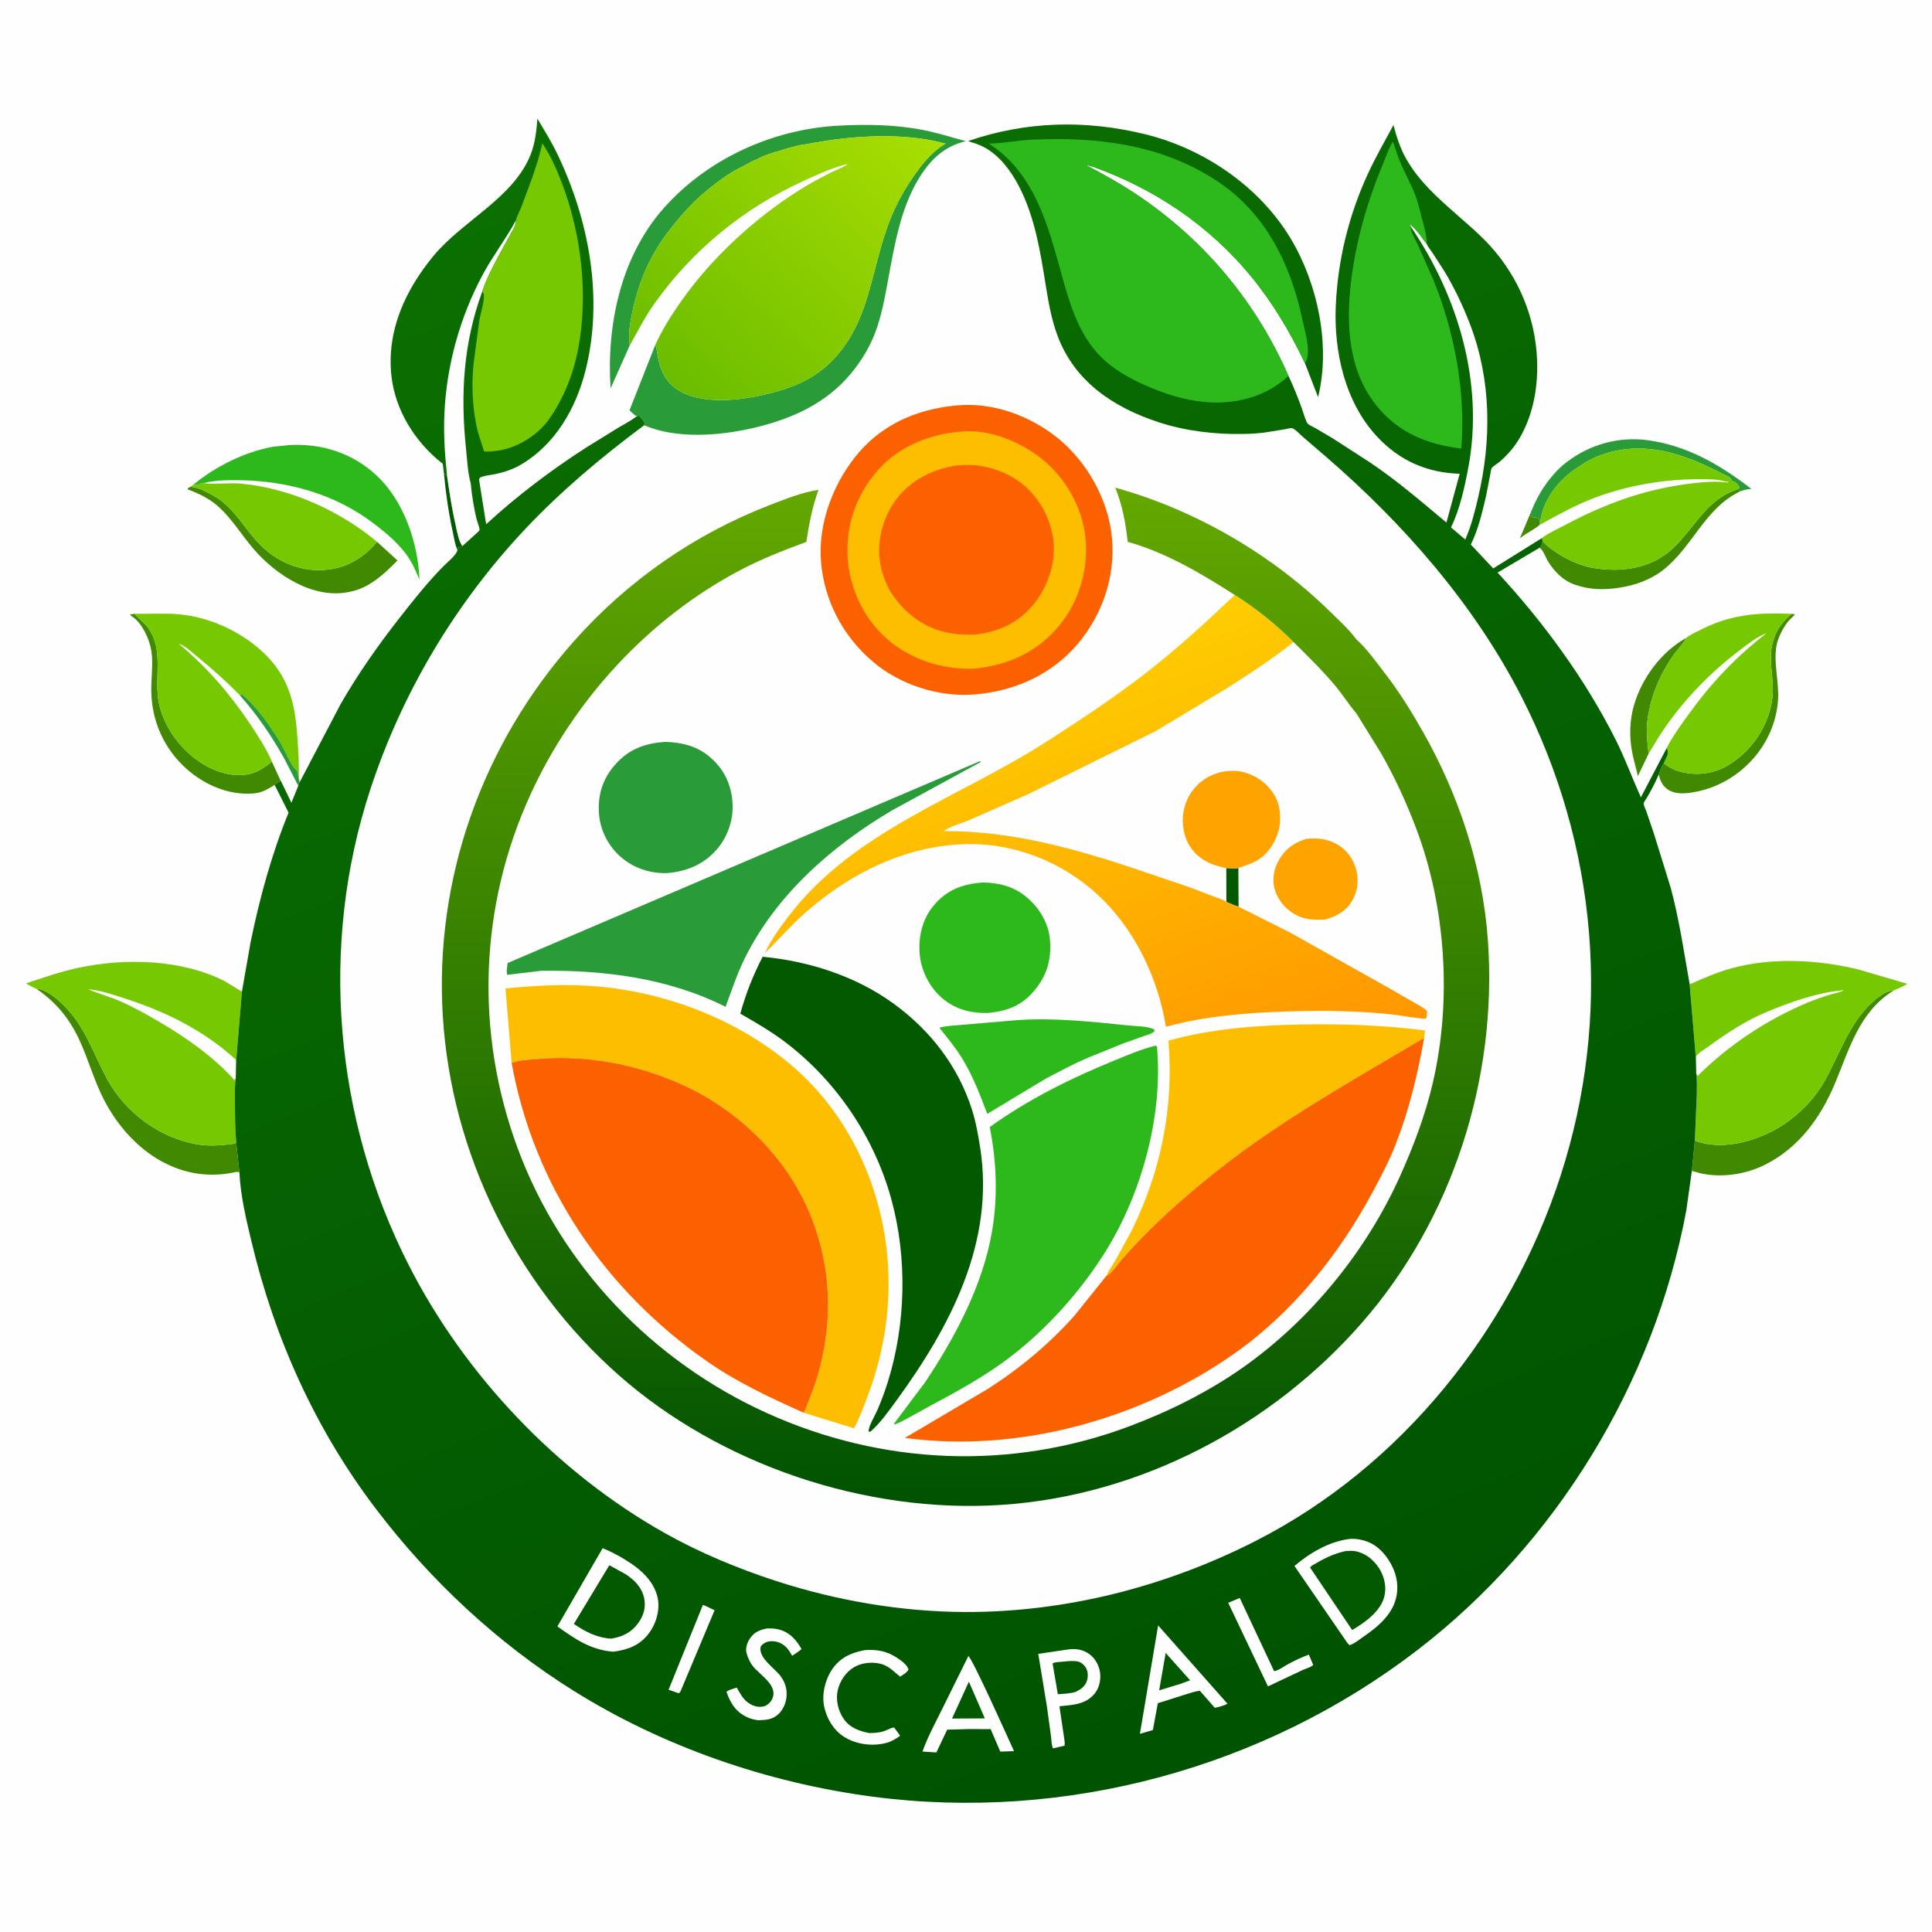 <svg version="1.1" xmlns="http://www.w3.org/2000/svg" style="display: block;" viewBox="0 0 2048 2048" width="1024" height="1024">
<defs>
	<linearGradient id="Gradient1" gradientUnits="userSpaceOnUse" x1="710.83" y1="405.117" x2="965.429" y2="125.112">
		<stop class="stop0" offset="0" stop-opacity="1" stop-color="rgb(107,189,0)"/>
		<stop class="stop1" offset="1" stop-opacity="1" stop-color="rgb(169,222,1)"/>
	</linearGradient>
	<linearGradient id="Gradient2" gradientUnits="userSpaceOnUse" x1="1216.72" y1="1180.12" x2="1056.41" y2="721.252">
		<stop class="stop0" offset="0" stop-opacity="1" stop-color="rgb(255,151,0)"/>
		<stop class="stop1" offset="1" stop-opacity="1" stop-color="rgb(254,205,1)"/>
	</linearGradient>
	<linearGradient id="Gradient3" gradientUnits="userSpaceOnUse" x1="1022.6" y1="1596" x2="1024.33" y2="516.746">
		<stop class="stop0" offset="0" stop-opacity="1" stop-color="rgb(0,82,1)"/>
		<stop class="stop1" offset="1" stop-opacity="1" stop-color="rgb(100,168,0)"/>
	</linearGradient>
	<linearGradient id="Gradient4" gradientUnits="userSpaceOnUse" x1="1354.48" y1="1838.91" x2="640.739" y2="98.578">
		<stop class="stop0" offset="0" stop-opacity="1" stop-color="rgb(0,83,1)"/>
		<stop class="stop1" offset="1" stop-opacity="1" stop-color="rgb(11,112,1)"/>
	</linearGradient>
</defs>
<path transform="translate(0,0)" fill="rgb(254,254,254)" d="M -0 -0 L 2048 0 L 2048 2048 L -0 2048 L -0 -0 z"/>
<path transform="translate(0,0)" fill="rgb(64,137,0)" d="M 1622.72 543.226 C 1623.75 545.426 1624.07 545.015 1623.25 547.505 C 1626.89 549.594 1628.74 547.381 1632.21 550.5 L 1632.23 556.285 C 1626.33 561.443 1618.39 564.875 1612.12 569.874 L 1611.11 570.687 L 1622.72 543.226 z"/>
<path transform="translate(0,0)" fill="rgb(2,89,0)" d="M 470.666 502.454 L 473.85 504.065 C 476.457 522.331 479.248 540.297 483.35 558.3 C 484.802 564.673 486.357 573.505 490.096 578.92 L 488.65 579.474 C 486.627 580.228 487.455 579.973 485.423 580.424 L 484.897 583.033 C 482.286 577.341 481.345 570.178 480.012 564.057 C 475.538 543.529 472.612 523.382 470.666 502.454 z"/>
<path transform="translate(0,0)" fill="rgb(2,89,0)" d="M 1299.93 920.17 C 1302.66 920.182 1310.61 921.099 1312.7 920.028 L 1312.93 961.132 C 1308.55 959.947 1304.21 957.77 1300.01 956.036 L 1299.93 920.17 z"/>
<path transform="translate(0,0)" fill="rgb(64,137,0)" d="M 1747.52 799.035 L 1736.21 822.723 C 1734.37 813.953 1731.6 805.434 1730 796.619 C 1727.06 780.432 1727.48 763.346 1732.11 747.5 C 1740.53 718.636 1761.11 690.871 1787.52 676.203 L 1786.61 677.865 C 1783.26 683.745 1777.89 688.759 1773.97 694.369 C 1759.76 714.735 1750.46 736.577 1746.67 761.127 C 1744.75 773.537 1746.22 786.624 1747.52 799.035 z"/>
<path transform="translate(0,0)" fill="rgb(42,155,57)" d="M 1622.72 543.226 C 1630.35 523.286 1643.66 502.931 1660.75 489.841 C 1685.16 471.137 1716.13 462.447 1746.73 466.652 C 1788.87 472.443 1823.33 492.753 1856.53 518.225 C 1852.53 518.572 1849.17 519.277 1845.37 520.615 L 1844.21 521.036 L 1842.93 518.223 L 1843.83 516.5 C 1842.27 513.421 1840.22 511.354 1836.81 510.189 L 1836.05 510 C 1835.42 508.91 1834.98 507.686 1834.16 506.73 C 1832.8 505.149 1827.93 503.254 1825.91 502.205 C 1808.91 493.375 1790.75 485.217 1772.21 480.273 C 1741.36 472.045 1708.6 473.787 1680.65 490.121 L 1669.24 497.644 C 1652.27 509.219 1637.31 528.448 1633.49 548.911 C 1633.04 551.294 1633.01 553.515 1633.06 555.931 L 1632.23 556.285 L 1632.21 550.5 C 1628.74 547.381 1626.89 549.594 1623.25 547.505 C 1624.07 545.015 1623.75 545.426 1622.72 543.226 z"/>
<path transform="translate(0,0)" fill="rgb(64,137,0)" d="M 1899.29 650.718 L 1902.73 651.18 C 1900.93 653.647 1898.5 655.27 1896.5 657.536 C 1890.72 664.069 1885.01 675.182 1883.31 683.75 C 1879.73 701.777 1885.79 722.039 1884.87 740.386 C 1882.37 790.284 1842.87 832.325 1794 839.982 C 1784.87 841.413 1774.9 842.075 1767.08 836.243 C 1761.86 832.353 1759.86 827.16 1758.3 821.079 C 1759.74 816.753 1761.03 813.044 1763.6 809.212 C 1768.38 812.514 1773.44 815.743 1779.05 817.406 C 1796.5 822.581 1814.66 820.883 1830.5 811.935 C 1859.63 795.48 1880.24 761.785 1879.27 728.265 C 1878.82 712.621 1874.88 696.051 1879.26 680.719 L 1879.77 679 C 1883.4 666.571 1889.69 659.079 1899.29 650.718 z"/>
<path transform="translate(0,0)" fill="rgb(64,137,0)" d="M 291.175 832.131 L 285.5 835.413 C 279.689 838.852 274.689 840.655 267.872 841.142 C 242.173 842.978 216.91 832.041 197.906 815.163 C 173.628 793.602 160.519 763.805 160.358 731.482 C 160.297 719.346 162.007 707.118 161.087 695 C 160.107 682.11 153.795 666.582 144.715 657.286 C 142.615 655.137 139.842 653.492 137.546 651.5 L 142.597 650.629 C 146.871 656.01 152.907 659.831 156.868 665.352 C 174.634 690.11 162.454 719.515 168.829 747 C 174.654 772.111 192.269 795.462 213.969 809.161 C 228.623 818.412 248.27 824.651 265.55 820.166 C 274.372 817.877 281.316 812.965 288.268 807.282 L 297.682 827.784 C 295.229 829.099 293.296 830.288 291.175 832.131 z"/>
<path transform="translate(0,0)" fill="rgb(64,137,0)" d="M 1635.17 573.664 C 1648.16 587.241 1670.71 598.989 1689.11 602.061 C 1716.39 606.613 1745.52 603.467 1767.92 585.907 C 1777.42 578.453 1785.47 568.373 1793.02 559 C 1807.99 540.392 1819.61 525.803 1842.93 518.223 L 1844.21 521.036 C 1806.54 539.427 1794.32 580.054 1762.45 604.612 C 1749.04 614.944 1733.07 620.429 1716.5 623.002 C 1700.11 625.548 1684.97 625.241 1669.21 619.699 C 1656.78 615.326 1647.76 605.964 1640.9 594.998 C 1638.43 591.048 1635.79 582.49 1631.86 580.738 C 1634.39 578.852 1634.34 576.652 1635.17 573.664 z"/>
<path transform="translate(0,0)" fill="rgb(64,137,0)" d="M 202.059 515.958 C 207.514 516.65 211.042 517.592 216 520.071 C 223.874 524.01 231.884 528.132 238.5 534.048 C 250.065 544.39 258.929 557.919 268.826 569.805 C 283.199 587.066 301.212 599.021 323.562 603.075 C 336.531 605.428 351.785 604.546 364.19 600.005 C 378.504 594.766 390.002 585.927 399.729 574.385 L 421.386 594.166 C 407.345 608.258 392.379 622.584 372.314 627.018 L 370.5 627.4 C 332.694 635.582 293.067 609.864 269.345 582.565 C 256.31 567.564 246.167 550.059 231.2 536.773 C 221.793 528.422 210.755 523.1 199.063 518.793 L 199.139 517.5 L 202.059 515.958 z"/>
<path transform="translate(0,0)" fill="rgb(64,137,0)" d="M 1796.61 1209.1 C 1804.48 1212.14 1813.08 1213.55 1821.5 1213.71 C 1839.41 1214.06 1857.57 1208.98 1873.71 1201.54 C 1898.41 1190.14 1921.28 1169.17 1934.5 1145.29 C 1950.02 1117.27 1960.3 1084.95 1984.45 1062.62 C 1989.87 1057.6 1999.43 1049.83 2007.08 1050.09 C 1970.45 1073.23 1960.72 1111.54 1944.87 1149.09 C 1929.48 1185.54 1906.27 1217.31 1870 1235.15 C 1849.93 1245.02 1824.72 1248.67 1802.79 1243.78 L 1793.43 1241.22 L 1796.61 1209.1 z"/>
<path transform="translate(0,0)" fill="rgb(64,137,0)" d="M 38.882 1048.36 C 45.683 1047.86 55.795 1055.18 60.979 1059.56 C 67.83 1065.36 74.589 1072.76 79.816 1080 C 94.152 1099.85 101.893 1122.28 113.438 1143.63 C 132.971 1179.74 170.365 1207.29 211.166 1213.34 C 221.287 1214.84 231.507 1214.44 241.624 1213.19 C 244.465 1212.84 247.973 1212.77 250.404 1211.21 L 253.613 1241.25 L 253.808 1242.74 C 250.992 1241.66 248.634 1242.73 245.703 1243.28 C 186.889 1254.24 137.299 1217.21 110.865 1167.07 C 100.076 1146.6 94.198 1124.51 84.676 1103.56 C 74.078 1080.25 59.922 1062.85 38.882 1048.36 z"/>
<path transform="translate(0,0)" fill="rgb(254,164,0)" d="M 1384.57 889.218 C 1395.83 888.2 1405.8 888.849 1415.96 894.256 C 1427.49 900.393 1434.53 910.169 1437.8 922.639 C 1440.65 933.51 1438.83 945.642 1433.08 955.266 C 1426.54 966.196 1415.9 971.963 1403.95 974.871 C 1394.15 975.177 1384.73 975.076 1375.63 970.757 C 1364.42 965.433 1355.62 955.927 1351.65 944.129 C 1348.44 934.603 1349.76 923.419 1354.21 914.5 C 1360.88 901.134 1370.51 893.706 1384.57 889.218 z"/>
<path transform="translate(0,0)" fill="rgb(254,164,0)" d="M 1299.93 920.17 C 1287.6 917.714 1277.77 914.424 1268.31 905.596 C 1258.54 896.479 1254.05 883.67 1253.85 870.565 C 1253.62 856.061 1258.79 842.857 1268.96 832.5 C 1278.86 822.408 1293.28 816.918 1307.39 817.072 C 1320.58 817.216 1334.62 823.682 1343.6 833.232 C 1353.91 844.183 1357.65 855.763 1356.92 870.5 C 1356.24 884.244 1348.81 899.316 1338.17 908.218 C 1330.47 914.652 1321.92 916.85 1312.7 920.028 C 1310.61 921.099 1302.66 920.182 1299.93 920.17 z"/>
<path transform="translate(0,0)" fill="rgb(118,200,0)" d="M 205.19 513.656 C 207.267 514.235 208.387 514.554 210.391 513.577 C 212.338 512.628 213.288 511.953 215.507 512.13 L 216.395 512.235 C 229.349 513.616 242.997 511.441 256.262 512.728 C 307.672 517.717 360.159 541.355 399.729 574.385 C 390.002 585.927 378.504 594.766 364.19 600.005 C 351.785 604.546 336.531 605.428 323.562 603.075 C 301.212 599.021 283.199 587.066 268.826 569.805 C 258.929 557.919 250.065 544.39 238.5 534.048 C 231.884 528.132 223.874 524.01 216 520.071 C 211.042 517.592 207.514 516.65 202.059 515.958 L 205.19 513.656 z"/>
<path transform="translate(0,0)" fill="rgb(45,185,28)" d="M 205.19 513.656 C 228.378 494.471 259.29 479.113 288.995 473.624 L 307.314 471.73 C 341.336 470.061 373.262 480.202 398.574 503.441 C 427.945 530.408 443.139 575.105 444.66 614.259 C 441.534 607.658 438.868 600.578 435.106 594.328 C 425.256 577.967 409.434 564.845 394.307 553.55 C 354.268 523.654 304.961 509.956 255.424 509.103 C 241.64 508.866 228.97 508.877 215.507 512.13 C 213.288 511.953 212.338 512.628 210.391 513.577 C 208.387 514.554 207.267 514.235 205.19 513.656 z"/>
<path transform="translate(0,0)" fill="rgb(45,185,28)" d="M 1077.72 1081.43 C 1116.62 1078.64 1157.61 1083.02 1196.31 1087.05 C 1204.26 1087.88 1216.56 1087.67 1223.5 1091.2 L 1223.86 1093 C 1221.07 1096.03 1216.11 1097.05 1212.28 1098.38 L 1189.83 1106.43 L 1153.08 1121.31 C 1138.18 1127.7 1123.7 1135.49 1109.3 1142.94 L 1046.61 1180.72 C 1038.48 1159.89 1031.3 1140.28 1019.39 1121.09 C 1012.46 1109.92 1003.91 1099.74 995.742 1089.46 C 1002.52 1087.39 1010.89 1087.29 1017.97 1086.5 L 1077.72 1081.43 z"/>
<path transform="translate(0,0)" fill="rgb(45,185,28)" d="M 1041.97 935.407 C 1059.3 935.932 1074.54 939.546 1088.12 950.956 C 1101.69 962.351 1111.39 978.064 1112.98 995.963 C 1114.85 1016.93 1109.8 1034.19 1096.25 1050.31 C 1082.75 1066.35 1067.46 1071.88 1046.99 1073.83 C 1029.93 1074.15 1014.56 1070.47 1001 1059.94 C 986.553 1048.72 976.857 1030.55 975.003 1012.39 C 973.101 993.77 977.567 974.417 989.72 959.912 C 1003.98 942.895 1020.5 937.183 1041.97 935.407 z"/>
<path transform="translate(0,0)" fill="rgb(42,155,57)" d="M 705.748 786.423 C 723.01 787.094 738.59 790.777 752.069 802.09 C 767.064 814.677 775.018 830.808 776.45 850.251 C 777.804 868.641 771.567 887.094 759.406 900.931 C 745.407 916.86 726.613 924.226 705.918 925.595 C 688.224 925.726 671.625 920.078 658.121 908.479 C 644.686 896.939 635.957 879.515 634.886 861.829 C 633.664 841.639 639.15 825.03 652.637 809.928 C 667.109 793.723 684.526 787.656 705.748 786.423 z"/>
<path transform="translate(0,0)" fill="rgb(118,200,0)" d="M 1787.52 676.203 L 1787.86 675.817 C 1792.94 672.028 1799.64 669.166 1805.3 666.362 C 1836.41 650.955 1865.09 649.281 1899.29 650.718 C 1889.69 659.079 1883.4 666.571 1879.77 679 L 1879.26 680.719 C 1874.88 696.051 1878.82 712.621 1879.27 728.265 C 1880.24 761.785 1859.63 795.48 1830.5 811.935 C 1814.66 820.883 1796.5 822.581 1779.05 817.406 C 1773.44 815.743 1768.38 812.514 1763.6 809.212 L 1767.5 800.767 C 1768.56 797.387 1768.29 796.097 1766.72 793.012 L 1767.27 791.915 C 1773.55 779.797 1781.88 768.532 1789.85 757.469 C 1814.12 723.757 1839.84 696.563 1872.73 671.116 C 1862.2 675.052 1853.22 682.448 1844.31 689.177 C 1814.15 711.957 1788.11 738.627 1766.19 769.441 C 1759.41 778.96 1753.68 789.118 1747.52 799.035 C 1746.22 786.624 1744.75 773.537 1746.67 761.127 C 1750.46 736.577 1759.76 714.735 1773.97 694.369 C 1777.89 688.759 1783.26 683.745 1786.61 677.865 L 1787.52 676.203 z"/>
<path transform="translate(0,0)" fill="rgb(118,200,0)" d="M 1633.06 555.931 C 1633.01 553.515 1633.04 551.294 1633.49 548.911 C 1637.31 528.448 1652.27 509.219 1669.24 497.644 L 1680.65 490.121 C 1708.6 473.787 1741.36 472.045 1772.21 480.273 C 1790.75 485.217 1808.91 493.375 1825.91 502.205 C 1827.93 503.254 1832.8 505.149 1834.16 506.73 C 1834.98 507.686 1835.42 508.91 1836.05 510 L 1836.81 510.189 C 1840.22 511.354 1842.27 513.421 1843.83 516.5 L 1842.93 518.223 C 1819.61 525.803 1807.99 540.392 1793.02 559 C 1785.47 568.373 1777.42 578.453 1767.92 585.907 C 1745.52 603.467 1716.39 606.613 1689.11 602.061 C 1670.71 598.989 1648.16 587.241 1635.17 573.664 L 1634.54 570.357 L 1635.25 569.775 C 1642.27 564.563 1651.7 560.474 1659.47 556.336 C 1700.74 534.372 1741.81 519.253 1788.26 513.094 C 1802.08 511.262 1816.44 509.754 1830.38 511.389 L 1831.23 511.5 L 1832.49 510.5 L 1828.5 510.329 L 1827.16 509.939 C 1819.75 507.844 1810.38 508.034 1802.63 507.986 C 1765.33 507.759 1725.38 514.401 1690.51 527.613 C 1670.37 535.244 1651.84 545.503 1633.06 555.931 z"/>
<path transform="translate(0,0)" fill="rgb(118,200,0)" d="M 142.597 650.629 C 158.207 650.99 173.495 649.814 189.165 651.151 C 223.808 654.104 259.743 671.225 283.751 696.319 C 308.382 722.063 313.298 750.585 315.48 784.769 C 316.327 798.022 317.154 811.209 316.805 824.497 L 316.774 825.581 L 317.627 829.237 L 316.204 833.039 L 308.913 851.065 L 297.682 827.784 L 288.268 807.282 C 281.316 812.965 274.372 817.877 265.55 820.166 C 248.27 824.651 228.623 818.412 213.969 809.161 C 192.269 795.462 174.654 772.111 168.829 747 C 162.454 719.515 174.634 690.11 156.868 665.352 C 152.907 659.831 146.871 656.01 142.597 650.629 z"/>
<path transform="translate(0,0)" fill="rgb(254,254,254)" d="M 288.268 807.282 C 281.943 793.007 273.2 779.481 264.515 766.556 C 243.237 734.89 218.852 706.816 189.468 682.389 C 195.708 684.08 202.466 690.68 207.429 694.713 C 223.873 708.077 239.522 721.934 254.329 737.127 L 256.521 735.891 C 266.953 744.806 276.972 756.767 284.742 768.041 C 289.381 774.77 294.076 781.696 298.142 788.791 C 302.598 796.568 308.592 812.727 315.53 817.5 C 315.812 820.269 315.976 822.903 316.774 825.581 L 317.627 829.237 L 316.204 833.039 L 308.913 851.065 L 297.682 827.784 L 288.268 807.282 z"/>
<path transform="translate(0,0)" fill="rgb(42,155,57)" d="M 254.329 737.127 L 256.521 735.891 C 266.953 744.806 276.972 756.767 284.742 768.041 C 289.381 774.77 294.076 781.696 298.142 788.791 C 302.598 796.568 308.592 812.727 315.53 817.5 C 315.812 820.269 315.976 822.903 316.774 825.581 L 317.627 829.237 L 316.204 833.039 L 301.252 803.952 C 287.731 779.844 272.706 757.81 254.329 737.127 z"/>
<path transform="translate(0,0)" fill="rgb(42,155,57)" d="M 667.603 366.057 L 647.233 411.738 C 642.892 344.91 657.838 272.602 703.119 221.201 C 749.395 168.671 818.243 137.19 887.926 133.255 C 917.631 131.577 949.022 132.04 978.313 137.764 C 993.814 140.793 1008.76 145.577 1023.97 149.706 C 1002.37 154.413 987.447 168.138 975.72 186.404 C 954.53 219.409 948.042 261.146 940.976 299 C 937.476 317.754 934.111 336.383 927.13 354.239 C 920.36 371.556 909.145 388.658 896.508 402.261 C 869.921 430.88 834.018 445.704 796.406 454.161 C 761.23 462.069 716.662 465.353 682.837 450.79 L 683.459 448.5 C 681.723 445.529 679.867 443.165 677.5 440.67 L 675.091 441.257 C 672.42 440.148 669.516 436.927 667.289 435.02 L 694.499 365.953 C 696.574 369.536 696.69 374.73 697.489 378.821 C 698.903 386.069 701.102 393.474 705.11 399.753 C 712.68 411.612 724.467 418.184 737.924 421.304 C 763.139 427.15 793.313 422.877 818.129 416.456 C 833.091 412.585 848.101 407.237 861.281 399.036 C 890.177 381.055 907.192 352.447 917.5 320.772 C 925.944 294.825 931.123 267.809 940.112 242 C 946.864 222.617 956.226 204.532 967.879 187.653 C 976.998 174.445 986.891 161.768 1000.72 153.209 L 1002.23 152.284 C 963.326 141.434 915.677 143.25 876.032 149.171 L 865 151.059 C 863.585 151.226 862.351 151.344 860.949 151.665 L 857.821 152.306 L 849.5 153.642 L 847.041 154.041 L 841.5 155.51 C 840.014 156.035 839.106 156.296 837.484 156.426 L 836 156.51 C 834.283 157.655 834.989 157.444 833.253 157.788 L 832.005 158.005 L 830.5 158.51 C 828.037 159.157 825.65 160.307 823.221 160.789 C 821.392 161.152 822.531 160.809 820.537 161.473 L 819.005 162.005 C 814.426 163.547 809.507 165.085 805.25 167.383 L 802 169.123 C 800.074 169.921 798.577 170.189 796.738 171.307 C 790.21 175.278 783.013 178.156 776.458 182.133 C 767.104 187.81 758.673 194.311 750.192 201.178 C 733.971 214.31 719.634 230.69 707.112 247.306 C 688.313 272.249 676.747 300.017 670.38 330.479 C 667.816 342.748 665.825 353.48 667.603 366.057 z"/>
<path transform="translate(0,0)" fill="rgb(42,155,57)" d="M 1037.26 807.5 C 1039.38 807.025 1038.45 806.904 1040.09 807.5 L 946.319 858.632 C 882.121 896.334 822.58 948.596 789.269 1016.28 C 781.174 1032.72 775.505 1050.16 769.149 1067.3 C 708.846 1036.83 640.17 1028.11 573.4 1029.11 L 537.706 1033.37 C 536.45 1030.57 537.813 1024.1 538.064 1020.87 L 1037.26 807.5 z"/>
<path transform="translate(0,0)" fill="rgb(118,200,0)" d="M 38.882 1048.36 C 35.06 1046.52 31.178 1044.8 27.64 1042.44 C 45.753 1036.39 63.788 1030.07 82.5 1026.04 C 132.257 1015.34 191.865 1016.67 238.058 1039.99 L 256.453 1051.21 L 250.394 1123.65 L 249.921 1143.29 C 248.561 1151.52 249.044 1160.16 249.049 1168.5 C 249.057 1182.68 249.187 1197.08 250.404 1211.21 C 247.973 1212.77 244.465 1212.84 241.624 1213.19 C 231.507 1214.44 221.287 1214.84 211.166 1213.34 C 170.365 1207.29 132.971 1179.74 113.438 1143.63 C 101.893 1122.28 94.152 1099.85 79.816 1080 C 74.589 1072.76 67.83 1065.36 60.979 1059.56 C 55.795 1055.18 45.683 1047.86 38.882 1048.36 z"/>
<path transform="translate(0,0)" fill="rgb(254,254,254)" d="M 249.921 1143.29 L 248.5 1144.87 C 226.484 1120.64 199.933 1101.69 171.921 1085.03 C 157.526 1076.47 142.938 1068.17 127.584 1061.43 C 116.406 1056.53 104.605 1053.44 93.407 1048.68 C 105.507 1049.57 117.737 1053.74 129.246 1057.4 C 174.148 1071.65 215.443 1091.56 250.394 1123.65 L 249.921 1143.29 z"/>
<path transform="translate(0,0)" fill="rgb(118,200,0)" d="M 1791.12 1043.47 C 1805.51 1037.11 1820.08 1030.65 1835.28 1026.48 C 1878.46 1014.64 1926.76 1017.22 1970 1027.69 L 2021.75 1042.9 C 2017.49 1046.01 2011.83 1047.69 2007.08 1050.09 C 1999.43 1049.83 1989.87 1057.6 1984.45 1062.62 C 1960.3 1084.95 1950.02 1117.27 1934.5 1145.29 C 1921.28 1169.17 1898.41 1190.14 1873.71 1201.54 C 1857.57 1208.98 1839.41 1214.06 1821.5 1213.71 C 1813.08 1213.55 1804.48 1212.14 1796.61 1209.1 L 1798.68 1160.24 C 1798.67 1152.87 1799.15 1145.06 1798.05 1137.78 L 1797.62 1120.78 L 1791.12 1043.47 z"/>
<path transform="translate(0,0)" fill="rgb(254,254,254)" d="M 1797.62 1120.78 C 1799.43 1116.35 1806.38 1112.74 1810.32 1109.85 C 1830.07 1095.43 1850.3 1082.02 1872.98 1072.6 C 1897.47 1062.42 1925.47 1052.46 1952 1049.83 L 1954.5 1049.56 C 1950.9 1052.11 1945.1 1052.8 1940.78 1054.09 C 1932.59 1056.55 1924.56 1059.27 1916.67 1062.57 C 1873.31 1080.7 1832.82 1107.48 1799.5 1140.59 L 1798.05 1137.78 L 1797.62 1120.78 z"/>
<path transform="translate(0,0)" fill="rgb(254,190,0)" d="M 1172.31 1353.08 C 1175.16 1346.9 1179.42 1341.02 1182.9 1335.15 L 1199.5 1304.75 C 1230.75 1241.37 1244.5 1173.57 1238.61 1103.08 C 1283.9 1090.58 1331.82 1086.9 1378.66 1085.99 C 1422.91 1085.14 1466.66 1086.73 1510.59 1092.33 L 1509.64 1100.22 C 1434.16 1144.96 1357.41 1187.63 1288.52 1242.38 C 1253.83 1269.96 1219.11 1300.93 1189.88 1334.25 C 1184.73 1340.11 1179.24 1349.37 1172.31 1353.08 z"/>
<path transform="translate(0,0)" fill="rgb(45,185,28)" d="M 1224.84 1108.5 L 1226.43 1109.22 C 1233.17 1183.93 1209.42 1268.45 1169.22 1330.93 C 1141.43 1374.13 1103.91 1414.98 1062.11 1444.95 C 1038.7 1461.73 1012.72 1475.98 987.333 1489.58 L 961.454 1503.78 C 957.017 1506.11 952.427 1508.97 947.5 1510.04 L 948.5 1508.05 L 980.697 1465.16 C 1012.76 1417.17 1041.84 1362.38 1051.65 1305 C 1057.86 1268.66 1056.36 1230.77 1049.18 1194.7 C 1089.98 1165.44 1134.68 1143.17 1181.06 1124.25 C 1195.24 1118.47 1209.93 1112.06 1224.84 1108.5 z"/>
<path transform="translate(0,0)" fill="rgb(2,89,0)" d="M 808.472 1014.2 C 857.716 1018.89 907.352 1034.77 947.606 1064.15 C 986.322 1092.42 1015.52 1130.08 1030.25 1176.02 C 1034.44 1189.07 1036.87 1202.98 1039 1216.49 C 1054.82 1316.94 1007.04 1406.9 949.591 1485.5 C 941.971 1495.98 932.365 1509.42 922.5 1517.75 L 920.59 1517.3 C 921.435 1510.3 927.417 1500.85 930.275 1494.21 C 934.339 1484.76 937.947 1475.13 941.021 1465.31 C 960.297 1403.74 961.929 1333.48 944.844 1271.19 C 926.969 1206.01 887.241 1146.76 833.653 1105.64 C 818.284 1093.85 801.574 1084.12 784.78 1074.54 C 790.539 1053.36 798.35 1033.68 808.472 1014.2 z"/>
<path transform="translate(0,0)" fill="rgb(254,190,0)" d="M 542.361 1126.71 L 535.808 1047.82 C 567.871 1044.6 600.29 1042.86 632.478 1045.61 C 705.539 1051.86 778.872 1079.74 835.606 1126.4 C 896.815 1176.73 933.154 1252.4 940.5 1330.57 C 945.286 1381.5 937.943 1431.59 919.962 1479.42 C 915.595 1491.03 911.169 1503.09 905.362 1514.08 L 852.117 1497.61 C 858.311 1482.63 864.204 1468.06 868.423 1452.36 C 882.738 1399.09 880.827 1344.27 861.012 1292.71 C 836.429 1228.74 784.007 1176.82 721.656 1149.1 C 673.983 1127.9 620.794 1117.97 568.667 1122.65 C 560.249 1123.4 550.225 1123.69 542.361 1126.71 z"/>
<path transform="translate(0,0)" fill="url(#Gradient1)" d="M 667.603 366.057 C 665.825 353.48 667.816 342.748 670.38 330.479 C 676.747 300.017 688.313 272.249 707.112 247.306 C 719.634 230.69 733.971 214.31 750.192 201.178 C 758.673 194.311 767.104 187.81 776.458 182.133 C 783.013 178.156 790.21 175.278 796.738 171.307 C 798.577 170.189 800.074 169.921 802 169.123 L 805.25 167.383 C 809.507 165.085 814.426 163.547 819.005 162.005 L 820.537 161.473 C 822.531 160.809 821.392 161.152 823.221 160.789 C 825.65 160.307 828.037 159.157 830.5 158.51 L 832.005 158.005 L 833.253 157.788 C 834.989 157.444 834.283 157.655 836 156.51 L 837.484 156.426 C 839.106 156.296 840.014 156.035 841.5 155.51 L 847.041 154.041 L 849.5 153.642 L 857.821 152.306 L 860.949 151.665 C 862.351 151.344 863.585 151.226 865 151.059 L 876.032 149.171 C 915.677 143.25 963.326 141.434 1002.23 152.284 L 1000.72 153.209 C 986.891 161.768 976.998 174.445 967.879 187.653 C 956.226 204.532 946.864 222.617 940.112 242 C 931.123 267.809 925.944 294.825 917.5 320.772 C 907.192 352.447 890.177 381.055 861.281 399.036 C 848.101 407.237 833.091 412.585 818.129 416.456 C 793.313 422.877 763.139 427.15 737.924 421.304 C 724.467 418.184 712.68 411.612 705.11 399.753 C 701.102 393.474 698.903 386.069 697.489 378.821 C 696.69 374.73 696.574 369.536 694.499 365.953 C 701.926 349.309 711.868 333.754 722.362 318.89 C 754.643 273.169 798.715 232.613 845.757 202.529 C 856.891 195.408 868.612 189.078 880.397 183.104 C 886.313 180.105 893.443 177.67 898.8 173.847 L 894.596 174.792 C 879.989 178.872 865.253 185.575 851.5 191.915 C 787.552 221.392 734.605 264.526 693.634 321.968 C 683.687 335.915 676.069 351.216 667.603 366.057 z"/>
<path transform="translate(0,0)" fill="url(#Gradient2)" d="M 1308.9 630.67 C 1331.18 644.632 1352.67 661.97 1371.23 680.607 C 1348.81 698.556 1324.14 714.543 1299.92 729.943 L 1225.12 774.99 L 1089.85 841.862 L 1026.73 869.642 C 1019.02 872.938 1006.84 876.035 1000.47 881.007 C 1071.44 880.624 1138.53 899.239 1205.34 921.63 L 1262.16 940.966 L 1287.7 950.716 C 1291.24 952.083 1297.11 953.753 1300.01 956.036 C 1304.21 957.77 1308.55 959.947 1312.93 961.132 L 1367.56 988.528 L 1472.69 1047.57 L 1501.06 1063.92 C 1504.75 1066.11 1510.11 1068.58 1512.75 1072 C 1512.58 1074.32 1512.77 1077.68 1511.54 1079.68 C 1510.78 1080.9 1482.83 1076.18 1478.37 1075.67 C 1441.05 1071.39 1402.6 1071.01 1365.08 1072.18 C 1322.18 1073.52 1277.43 1077.02 1235.91 1088.45 C 1228.14 1039.97 1205.63 990.928 1171 955.623 C 1134.24 918.144 1083.72 895.427 1030.97 894.822 C 963.747 894.05 901.175 925.015 851.785 969.188 C 837.223 982.212 824.645 996.861 810.736 1010.47 C 817.703 995.53 827.181 982.531 837.25 969.544 C 906.782 879.859 1017.27 845.396 1109.51 786.09 C 1146.33 762.421 1182.96 738.235 1217.46 711.249 C 1249.35 686.301 1279.57 658.557 1308.9 630.67 z"/>
<path transform="translate(0,0)" fill="rgb(252,97,0)" d="M 1509.64 1100.22 C 1502.7 1139.15 1493.85 1176.28 1479.42 1213.19 C 1472.69 1230.42 1464.21 1246.49 1455.52 1262.76 C 1419.74 1329.74 1370.01 1391.81 1307.37 1435.59 C 1208.65 1504.59 1079.21 1540.5 959.258 1524.24 L 1047.05 1472.34 C 1081.06 1450.65 1112.6 1424.38 1139.37 1394.19 L 1172.31 1353.08 C 1179.24 1349.37 1184.73 1340.11 1189.88 1334.25 C 1219.11 1300.93 1253.83 1269.96 1288.52 1242.38 C 1357.41 1187.63 1434.16 1144.96 1509.64 1100.22 z"/>
<path transform="translate(0,0)" fill="rgb(252,97,0)" d="M 542.361 1126.71 C 550.225 1123.69 560.249 1123.4 568.667 1122.65 C 620.794 1117.97 673.983 1127.9 721.656 1149.1 C 784.007 1176.82 836.429 1228.74 861.012 1292.71 C 880.827 1344.27 882.738 1399.09 868.423 1452.36 C 864.204 1468.06 858.311 1482.63 852.117 1497.61 C 816.571 1481.73 781.641 1465.46 749.541 1443.1 C 641.43 1367.82 565.808 1257.01 542.361 1126.71 z"/>
<path transform="translate(0,0)" fill="rgb(252,97,0)" d="M 1018.71 429.436 C 1055.33 427.265 1092.54 441.436 1120.82 464.058 C 1152.39 489.31 1175.24 530.242 1178.78 570.656 C 1182.36 611.428 1168.55 651.824 1142.21 682.808 C 1114.45 715.453 1075.19 732.714 1033.08 736.153 C 995.515 739.251 954.458 726.101 925.589 701.693 C 893.62 674.664 873.465 636.544 870.25 594.781 C 867.07 553.48 884.251 509.619 911.268 478.698 C 938.964 446.999 977.484 432.127 1018.71 429.436 z"/>
<path transform="translate(0,0)" fill="rgb(254,190,0)" d="M 1020.34 457.419 C 1049.05 454.923 1081.26 468.241 1103.47 485.748 C 1129.45 506.218 1147.07 537.069 1150.62 570.043 C 1154.09 602.289 1144.29 636.598 1123.91 661.836 C 1099.9 691.574 1068.96 705.114 1031.55 708.96 C 1002.73 709.337 976.115 702.424 952.086 686.331 C 924.819 668.069 907.459 639.753 900.727 608 C 899.717 603.234 899.087 598.751 898.735 593.881 C 896.137 557.949 906.93 525.206 930.801 498.227 C 953.352 472.739 986.966 459.521 1020.34 457.419 z"/>
<path transform="translate(0,0)" fill="rgb(252,97,0)" d="M 1014.73 493.317 C 1023.53 492.642 1033.03 492.556 1041.71 494.24 C 1065.94 498.942 1087.5 511.415 1101.4 532.283 L 1102.33 533.69 C 1109.86 544.955 1114.56 557.986 1116.48 571.383 C 1119.82 594.785 1111.29 620.631 1096.93 639 C 1080.78 659.661 1059.85 669.498 1034.25 672.631 C 1026.94 673.003 1019.78 672.913 1012.5 671.998 C 986.516 668.729 965.742 656.094 949.761 635.602 C 936.462 618.549 929.566 594.662 932.575 573.152 L 932.824 571.5 C 934.915 556.981 939.838 544.065 948.208 532.019 L 950.255 529.11 C 965.896 508.323 989.502 497.004 1014.73 493.317 z"/>
<path transform="translate(0,0)" fill="url(#Gradient3)" d="M 1308.9 630.67 C 1273.59 608.043 1236.13 585.788 1195.43 574.335 C 1193.22 554.658 1189.79 535.33 1182.19 516.931 C 1266.53 540.192 1348.52 587.75 1410.83 649.202 C 1419.91 658.151 1430.36 667.527 1437.84 677.877 C 1448.85 687.472 1458.62 701.542 1467.56 713.042 C 1482.66 732.459 1495.77 753.653 1507.95 775 C 1546.58 842.744 1571.87 919.414 1577.29 997.531 C 1587.39 1142.96 1540 1292.04 1443.63 1402.28 C 1347.5 1512.25 1207.88 1585.73 1061.23 1595.26 C 917.742 1604.58 763.662 1552.93 655.705 1457.55 C 546.84 1361.36 478.636 1222.92 469.449 1077.91 C 460.187 931.69 511.182 789.335 608.088 680.029 C 665.01 615.823 736.024 566.252 816.064 535.367 C 832.313 529.097 850.393 521.757 867.62 519.285 C 861.03 537.671 857.664 555.158 854.762 574.436 C 830.599 583.351 807.245 592.475 784.418 604.519 C 687.071 655.884 608.307 742.01 562.523 841.752 C 507.931 960.685 503.391 1094.49 548.716 1217.12 C 594.985 1342.29 691.637 1442.84 812.617 1497.76 C 934.889 1553.27 1071.87 1559.08 1197.77 1511.71 C 1239.39 1496.05 1280.88 1475.41 1317.27 1449.8 C 1388.76 1399.5 1448.12 1326.61 1484 1247 C 1498.38 1215.1 1510.89 1182.1 1518.83 1147.96 C 1539.11 1060.8 1532.8 961.287 1500.99 877.591 C 1490.61 850.266 1478.38 823.579 1463.83 798.223 L 1437.62 755.864 C 1429.98 747.219 1423.72 736.933 1416.29 727.977 C 1402.39 711.226 1386.71 695.874 1371.23 680.607 C 1352.67 661.97 1331.18 644.632 1308.9 630.67 z"/>
<path transform="translate(0,0)" fill="url(#Gradient4)" d="M 470.666 502.454 L 469.35 491.629 L 468.037 490.592 C 439.523 467.895 418.662 434.382 414.854 397.813 C 409.888 350.131 429.718 307.411 459.474 271.288 C 490.108 234.1 544.141 210.08 562.475 163.922 C 567.25 151.899 568.687 138.626 569.671 125.81 C 576.941 137.984 584.422 150.039 590.592 162.827 C 624.487 233.08 639.973 316.244 620.628 392.846 C 610.51 432.915 588.73 470.929 552.354 492.46 C 544.163 497.309 535.2 500.316 525.942 502.375 C 521.021 503.469 515.505 503.83 510.771 505.449 C 508.774 506.131 508.692 506.382 507.789 508.163 L 515.361 555.73 C 547.653 525.939 584.133 498.371 621.049 474.628 L 654.781 453.767 C 661.663 449.645 668.673 446.122 675.091 441.257 L 677.5 440.67 C 679.867 443.165 681.723 445.529 683.459 448.5 L 682.837 450.79 C 638.155 484.017 594.495 520.62 556.323 561.238 C 482.426 639.87 426.057 734.511 392.486 836.99 C 338.287 1002.43 354.334 1185.64 432.988 1340.5 C 492.342 1457.36 590.262 1560.77 704.576 1625.06 C 741.589 1645.88 781.833 1662.59 822.156 1675.75 C 886.213 1696.65 955.482 1708.57 1023 1708.79 C 1130.08 1709.14 1236.49 1681.75 1331.58 1633.18 C 1485.44 1554.59 1601.1 1410.03 1654.14 1246.76 C 1709.16 1077.42 1693.62 896.079 1612.5 737.844 C 1562.63 640.578 1488.4 555.827 1406.16 484.637 L 1380.79 462.832 C 1377.92 460.379 1373.81 455.771 1370.5 454.159 C 1368.57 453.215 1364.12 454.659 1362.08 455.04 L 1339.98 458.596 C 1332.77 459.435 1325.53 459.881 1318.28 460.021 C 1288.29 460.601 1257.11 456.996 1228.56 447.693 C 1180.67 432.085 1139.35 404.763 1121.08 356.041 C 1114.61 338.802 1111.42 320.45 1108.51 302.333 C 1102.79 266.613 1097.05 230.323 1080.32 197.793 C 1071.94 181.493 1059.78 165.057 1043.38 156.14 C 1038 153.22 1031.95 151.429 1026.15 149.544 C 1087.83 128.323 1150.96 126.822 1214.25 142.396 C 1276.37 157.681 1335.1 197.713 1368.19 252.891 C 1396.79 300.592 1410.75 366.259 1397.22 420.97 L 1383.32 385.073 C 1367.58 351.958 1349.06 320.714 1325.68 292.364 C 1281.64 238.94 1223.68 200.06 1158.72 176.794 L 1150.23 174.438 C 1170.58 185.191 1190.41 196.205 1209.41 209.258 C 1279.04 257.109 1331.87 321.256 1365.9 398.595 C 1371.34 409.952 1375.81 421.435 1380.13 433.254 C 1381.3 436.449 1384.22 447.15 1386.4 449.249 C 1388.12 450.908 1392.16 452.554 1394.32 453.801 L 1412.67 464.612 L 1452.74 490.52 C 1481.22 509.653 1506.98 532.009 1533.28 553.898 L 1547.32 502.217 C 1512.81 501.095 1483.78 488.547 1459.9 462.989 C 1425.71 426.392 1413.84 372.817 1415.99 323.977 C 1418.11 275.907 1429.54 229.113 1449.52 185.332 C 1457.83 167.121 1467.73 150.106 1477.14 132.492 C 1480.49 145.052 1484.11 156.879 1490.57 168.267 C 1504.03 191.99 1523.52 209.237 1543.7 227.043 C 1556.15 238.029 1569.06 248.866 1580.19 261.216 C 1610.05 294.372 1627.6 336.845 1629.36 381.482 C 1630.48 409.985 1625.47 439.145 1611.06 464.047 C 1605.4 473.828 1598.08 482.305 1589.5 489.649 C 1587.47 491.386 1582.59 494.256 1581.23 496.269 C 1580.52 497.319 1580.02 501.59 1579.72 502.991 L 1575.12 526.553 C 1571.05 543.66 1567 561.448 1559.12 577.228 L 1582.88 602.549 L 1634.54 570.357 L 1635.17 573.664 C 1634.34 576.652 1634.39 578.852 1631.86 580.738 L 1587.49 606.963 C 1636.22 659.598 1680.44 719.983 1712.68 784.152 C 1722.64 803.98 1730.28 824.986 1739.38 845.214 L 1766.72 793.012 C 1768.29 796.097 1768.56 797.387 1767.5 800.767 L 1763.6 809.212 C 1761.03 813.044 1759.74 816.753 1758.3 821.079 C 1754.88 829.063 1750.85 836.756 1746.54 844.295 C 1745.99 845.255 1742.23 850.883 1742.28 851.612 C 1742.43 853.982 1744.59 858.323 1745.4 860.682 L 1753.16 883.506 L 1770.94 940.812 C 1780.09 974.765 1785.03 1008.94 1791.12 1043.47 L 1797.62 1120.78 L 1798.05 1137.78 C 1799.15 1145.06 1798.67 1152.87 1798.68 1160.24 L 1796.61 1209.1 L 1793.43 1241.22 L 1787.57 1282.95 C 1753.51 1465.83 1650.01 1635.73 1502.55 1749.11 C 1339.29 1874.63 1128.74 1931.46 924.5 1904.47 C 813.614 1889.81 702.659 1851.56 607.689 1792.08 C 526.943 1741.51 456.057 1675.16 398.439 1599.4 C 334.61 1515.48 291.315 1419.44 266.821 1317.1 C 261.102 1293.2 254.876 1267.32 253.808 1242.74 L 253.613 1241.25 L 250.404 1211.21 C 249.187 1197.08 249.057 1182.68 249.049 1168.5 C 249.044 1160.16 248.561 1151.52 249.921 1143.29 L 250.394 1123.65 L 256.453 1051.21 L 265.627 998.856 C 275.138 952.256 287.937 905.487 305.892 861.408 L 291.175 832.131 C 293.296 830.288 295.229 829.099 297.682 827.784 L 308.913 851.065 L 316.204 833.039 L 317.627 829.237 L 361.144 746.209 C 379.586 714.282 400.818 683.972 423.549 654.967 C 438.382 636.04 453.232 617.306 470.123 600.168 C 474.161 596.071 484.139 588.183 484.897 583.033 L 485.423 580.424 C 487.455 579.973 486.627 580.228 488.65 579.474 L 490.096 578.92 C 486.357 573.505 484.802 564.673 483.35 558.3 C 479.248 540.297 476.457 522.331 473.85 504.065 L 470.666 502.454 z"/>
<path transform="translate(0,0)" fill="rgb(254,254,254)" d="M 745.105 1701.27 C 749.305 1702.75 753.445 1705.08 757.485 1706.99 L 721.139 1793.5 L 719.415 1794.97 L 708.731 1791.18 L 745.105 1701.27 z"/>
<path transform="translate(0,0)" fill="rgb(254,254,254)" d="M 1314.18 1693.89 L 1350.62 1771.53 C 1355.32 1770.84 1361.9 1765.84 1366.36 1763.5 C 1373.22 1759.9 1380.19 1756.65 1387.43 1753.94 L 1392.05 1764.83 C 1390.37 1767.1 1384.3 1768.8 1381.54 1769.99 L 1344.09 1787.64 L 1301.96 1699.03 L 1314.18 1693.89 z"/>
<path transform="translate(0,0)" fill="rgb(254,254,254)" d="M 812.733 1726.25 C 817.235 1725.98 822.359 1726.35 826.705 1727.6 C 837.552 1730.73 844.315 1738.68 849.663 1748.07 C 846.697 1750.81 843.105 1752.94 839.761 1755.21 C 838.026 1752.38 836.285 1749.21 834.022 1746.78 C 829.859 1742.29 824.111 1739.65 818 1739.75 C 812.992 1739.83 809.835 1741.39 806.5 1745.03 C 803.126 1756.95 820.569 1767.78 827.201 1776.46 C 831.323 1781.86 833.651 1787.9 833.871 1794.71 C 834.124 1802.56 831.368 1810.81 825.783 1816.44 C 819.275 1823.01 812.072 1823.3 803.428 1823.53 C 799.407 1822.81 795.591 1822.07 791.874 1820.28 C 779.892 1814.51 774.387 1805.61 770.144 1793.49 C 771.412 1791.49 778.51 1789.81 781.008 1788.91 C 784.317 1794.64 787.39 1800.9 792.931 1804.82 C 797.884 1808.33 803.015 1810.15 809.135 1808.95 C 812.632 1808.27 816.117 1805.3 817.876 1802.25 C 826.387 1787.5 806.079 1776.02 798.468 1766.69 C 795.076 1762.52 792.846 1757.53 791.382 1752.4 C 790.014 1747.6 791.785 1742.04 794.346 1737.81 C 798.774 1730.49 804.776 1727.95 812.733 1726.25 z"/>
<path transform="translate(0,0)" fill="rgb(254,254,254)" d="M 916.37 1749.26 C 928.853 1748.13 940.238 1750.23 950.811 1757.27 C 954.919 1760.01 962.128 1765.01 963.038 1770 C 960.601 1773.56 957.724 1775.13 954.05 1777.29 C 947.672 1772.1 942.691 1766.39 934.441 1763.98 C 925.247 1761.31 913.582 1762.4 905.328 1767.29 C 896.422 1772.56 890.108 1782.21 887.938 1792.19 C 885.796 1802.04 888.507 1813.44 894.146 1821.74 C 900.757 1831.47 910.432 1834.91 921.387 1837.12 C 926.979 1837.05 932.136 1836.81 937.5 1834.95 C 940.933 1833.77 944.207 1831.55 947.82 1831.2 L 954.207 1839.98 C 949.506 1843.38 944.814 1846.24 939.133 1847.68 C 924.387 1851.42 907.378 1849.15 894.5 1840.95 C 883.565 1833.99 876.284 1821.63 873.654 1809.07 C 870.923 1796.03 874.683 1780.45 882.141 1769.5 C 890.572 1757.12 902.225 1751.98 916.37 1749.26 z"/>
<path transform="translate(0,0)" fill="rgb(254,254,254)" d="M 1227.67 1723.01 L 1301.17 1805.99 C 1297.51 1808.26 1291.98 1809.19 1287.81 1810.43 L 1271.93 1792.36 C 1267.15 1792.65 1262.13 1794.6 1257.53 1795.92 L 1227.33 1805.48 L 1222.12 1833.89 L 1208.36 1837.91 L 1227.67 1723.01 z"/>
<path transform="translate(0,0)" fill="rgb(2,89,0)" d="M 1235.67 1752.19 L 1261.58 1781.2 L 1250.96 1785.05 L 1228.76 1791.83 L 1235.67 1752.19 z"/>
<path transform="translate(0,0)" fill="rgb(254,254,254)" d="M 1026.49 1755.5 C 1030.59 1757.56 1069.61 1844.6 1074.9 1856.28 L 1060.33 1856.76 L 1050.14 1832.92 L 1026.52 1832.89 L 1004.05 1833.54 L 992.592 1857.69 L 977.852 1856.71 C 983.504 1840.73 992.406 1824.62 999.897 1809.29 L 1026.49 1755.5 z"/>
<path transform="translate(0,0)" fill="rgb(2,89,0)" d="M 1027.06 1782.66 L 1043.97 1821.59 L 1026.75 1821.66 L 1009.19 1821.75 L 1027.06 1782.66 z"/>
<path transform="translate(0,0)" fill="rgb(254,254,254)" d="M 1132.86 1748.39 C 1140.56 1747.41 1148.1 1748.63 1154.5 1753.24 C 1160.97 1757.9 1165.01 1765.21 1166.1 1773.05 C 1167.14 1780.53 1165.32 1789.18 1160.52 1795.12 C 1150.95 1806.97 1136.98 1807.34 1123.05 1808.7 L 1128.11 1842.86 C 1128.53 1845.51 1128.85 1847.76 1128.5 1850.46 L 1116.3 1853.35 C 1114.56 1850.18 1114.64 1844.62 1114.16 1841 L 1109.77 1808.86 L 1100.59 1753.17 L 1132.86 1748.39 z"/>
<path transform="translate(0,0)" fill="rgb(2,89,0)" d="M 1127.44 1761.4 C 1132.11 1760.77 1138.53 1760.26 1143.11 1761.41 C 1146.45 1762.25 1149.79 1765.44 1151.37 1768.42 C 1153.42 1772.3 1153.52 1777.38 1152.25 1781.5 C 1150.34 1787.69 1145.78 1790.64 1140.29 1793.45 C 1134.27 1795.36 1127.63 1795.44 1121.36 1795.97 L 1115.8 1763.44 C 1117.54 1761.68 1124.72 1761.71 1127.44 1761.4 z"/>
<path transform="translate(0,0)" fill="rgb(254,254,254)" d="M 1495.3 239.994 L 1494.52 237.5 C 1501.56 243.139 1507.06 251.675 1512.52 258.853 C 1513.56 261.634 1516.49 264.977 1518.17 267.505 L 1530.64 286.761 C 1541.57 304.808 1550.89 324.326 1558.41 344.037 C 1580.87 402.917 1581.18 466.17 1567.01 526.835 C 1563.47 541.964 1559.57 557.722 1553.23 571.936 L 1538.15 559.091 C 1547.53 539.62 1552.43 517.116 1556.43 495.926 C 1573.32 406.513 1545.76 313.986 1495.3 239.994 z"/>
<path transform="translate(0,0)" fill="rgb(254,254,254)" d="M 546.742 233.833 C 547.102 238.918 543.789 243.364 541.41 247.687 L 528.442 271.425 C 522.16 283.46 515.44 295.887 511.283 308.831 C 491.168 363.625 487.98 417.948 493.989 475.576 C 495.221 487.395 495.803 501.075 499.031 512.433 L 499.102 513.336 C 500.138 525.363 502.351 537.775 504.995 549.56 C 505.628 552.384 508.63 559.528 508.356 561.919 C 508.349 561.986 507.191 563.402 507.014 563.599 L 490.096 578.92 C 486.357 573.505 484.802 564.673 483.35 558.3 C 479.248 540.297 476.457 522.331 473.85 504.065 C 471.548 482.022 470.081 460.228 471.102 438.038 C 473.453 386.969 487.578 336.229 511.657 291.226 C 522.257 271.415 536.126 253.602 546.742 233.833 z"/>
<path transform="translate(0,0)" fill="rgb(254,254,254)" d="M 638.82 1641.15 C 649.991 1645.56 662.638 1652.78 672.434 1659.81 C 684.461 1668.44 695.425 1681.1 697.568 1696.27 C 699.297 1708.5 695.019 1722.17 687.449 1731.92 C 677.653 1744.53 665.374 1748.79 650.157 1750.9 C 626.495 1749.09 609.621 1737.55 590.858 1724.07 L 638.82 1641.15 z"/>
<path transform="translate(0,0)" fill="rgb(2,89,0)" d="M 645.928 1659.22 L 662.983 1668.62 C 672.429 1674.64 680.584 1682.89 682.863 1694.27 C 684.788 1703.88 682.315 1712.7 676.526 1720.54 C 669.09 1730.62 660.259 1734.89 648.163 1737.02 C 633.302 1736.31 620.312 1729.78 608.336 1721.38 L 645.928 1659.22 z"/>
<path transform="translate(0,0)" fill="rgb(254,254,254)" d="M 1430.44 1631.37 C 1437.55 1630.64 1446.07 1632.48 1452.44 1635.49 C 1464.84 1641.36 1474.75 1655.15 1478.87 1667.96 C 1482.73 1679.95 1481.89 1693.11 1475.97 1704.33 C 1468.65 1718.19 1456.77 1726.98 1444.2 1735.79 C 1439.98 1738.74 1435.46 1742.44 1430.5 1743.98 L 1428.19 1741.5 L 1372.17 1659.97 C 1388.71 1645.98 1408.82 1634.15 1430.44 1631.37 z"/>
<path transform="translate(0,0)" fill="rgb(2,89,0)" d="M 1426.28 1644.21 C 1429.79 1643.99 1433.5 1643.69 1436.97 1644.37 C 1447.57 1646.44 1456.26 1653.57 1461.94 1662.5 C 1467.49 1671.23 1470 1682.22 1467.44 1692.4 C 1463.44 1708.28 1446.69 1720.03 1433.33 1727.88 L 1388.72 1661.63 C 1390.32 1659.39 1393.64 1658.01 1396.01 1656.62 C 1405.89 1650.84 1415.09 1646.71 1426.28 1644.21 z"/>
<path transform="translate(0,0)" fill="rgb(45,185,28)" d="M 1495.3 239.994 C 1495.57 246.595 1500.91 255.101 1503.71 261.143 L 1518.93 295.474 C 1541.61 350.292 1554.11 416.173 1549.01 475.457 C 1512.95 471.23 1482.11 458.711 1458.83 429.58 C 1429.4 392.751 1426.71 344.033 1432.11 299.163 C 1437.38 255.353 1449.37 213.597 1466.39 172.964 C 1469.3 166.03 1472.21 156.391 1476.6 150.308 C 1479.46 158.826 1482.28 167.469 1485.94 175.68 C 1490.57 186.054 1496.06 195.949 1500.13 206.58 C 1503.3 214.867 1505.14 223.546 1507.46 232.086 C 1509.91 241.081 1512.31 249.461 1512.52 258.853 C 1507.06 251.675 1501.56 243.139 1494.52 237.5 L 1495.3 239.994 z"/>
<path transform="translate(0,0)" fill="rgb(118,200,0)" d="M 546.742 233.833 L 547.154 232.416 C 548.654 227.787 551.242 223.095 552.982 218.437 C 560.987 197.009 570.122 174.295 574.839 151.918 C 583.846 165.021 590.313 180.051 595.936 194.881 C 616.422 248.909 623.774 313.097 612.857 370 C 607.784 396.441 597.732 421.827 582.346 443.916 C 570.736 460.584 549.698 474.093 529.531 477.425 C 523.823 478.369 519.007 478.835 513.218 478.64 L 506.701 458.281 C 500.729 434.939 499.431 407.916 502.227 384 L 508.036 340.219 C 509.473 331.574 513.108 321.699 512.943 313 C 512.912 311.358 512.072 310.2 511.283 308.831 C 515.44 295.887 522.16 283.46 528.442 271.425 L 541.41 247.687 C 543.789 243.364 547.102 238.918 546.742 233.833 z"/>
<path transform="translate(0,0)" fill="rgb(45,185,28)" d="M 1365.9 398.595 C 1351.01 411.886 1335.86 419.529 1316.41 423.853 C 1286.74 430.448 1256.08 424.919 1228 414.19 C 1207 406.165 1184.12 395.032 1167.89 379.132 C 1144.46 356.173 1134.55 324.182 1126.03 293.428 C 1111.4 240.649 1097.4 183.475 1048.12 152.198 C 1063.34 152.023 1078.31 148.842 1093.48 148.114 C 1162.32 144.808 1230.35 152.869 1289.22 191.294 C 1341.72 225.564 1368.41 280.349 1380.92 340.303 C 1383.51 352.694 1390.57 374.008 1383.32 385.073 C 1367.58 351.958 1349.06 320.714 1325.68 292.364 C 1281.64 238.94 1223.68 200.06 1158.72 176.794 L 1150.23 174.438 C 1170.58 185.191 1190.41 196.205 1209.41 209.258 C 1279.04 257.109 1331.87 321.256 1365.9 398.595 z"/>
</svg>